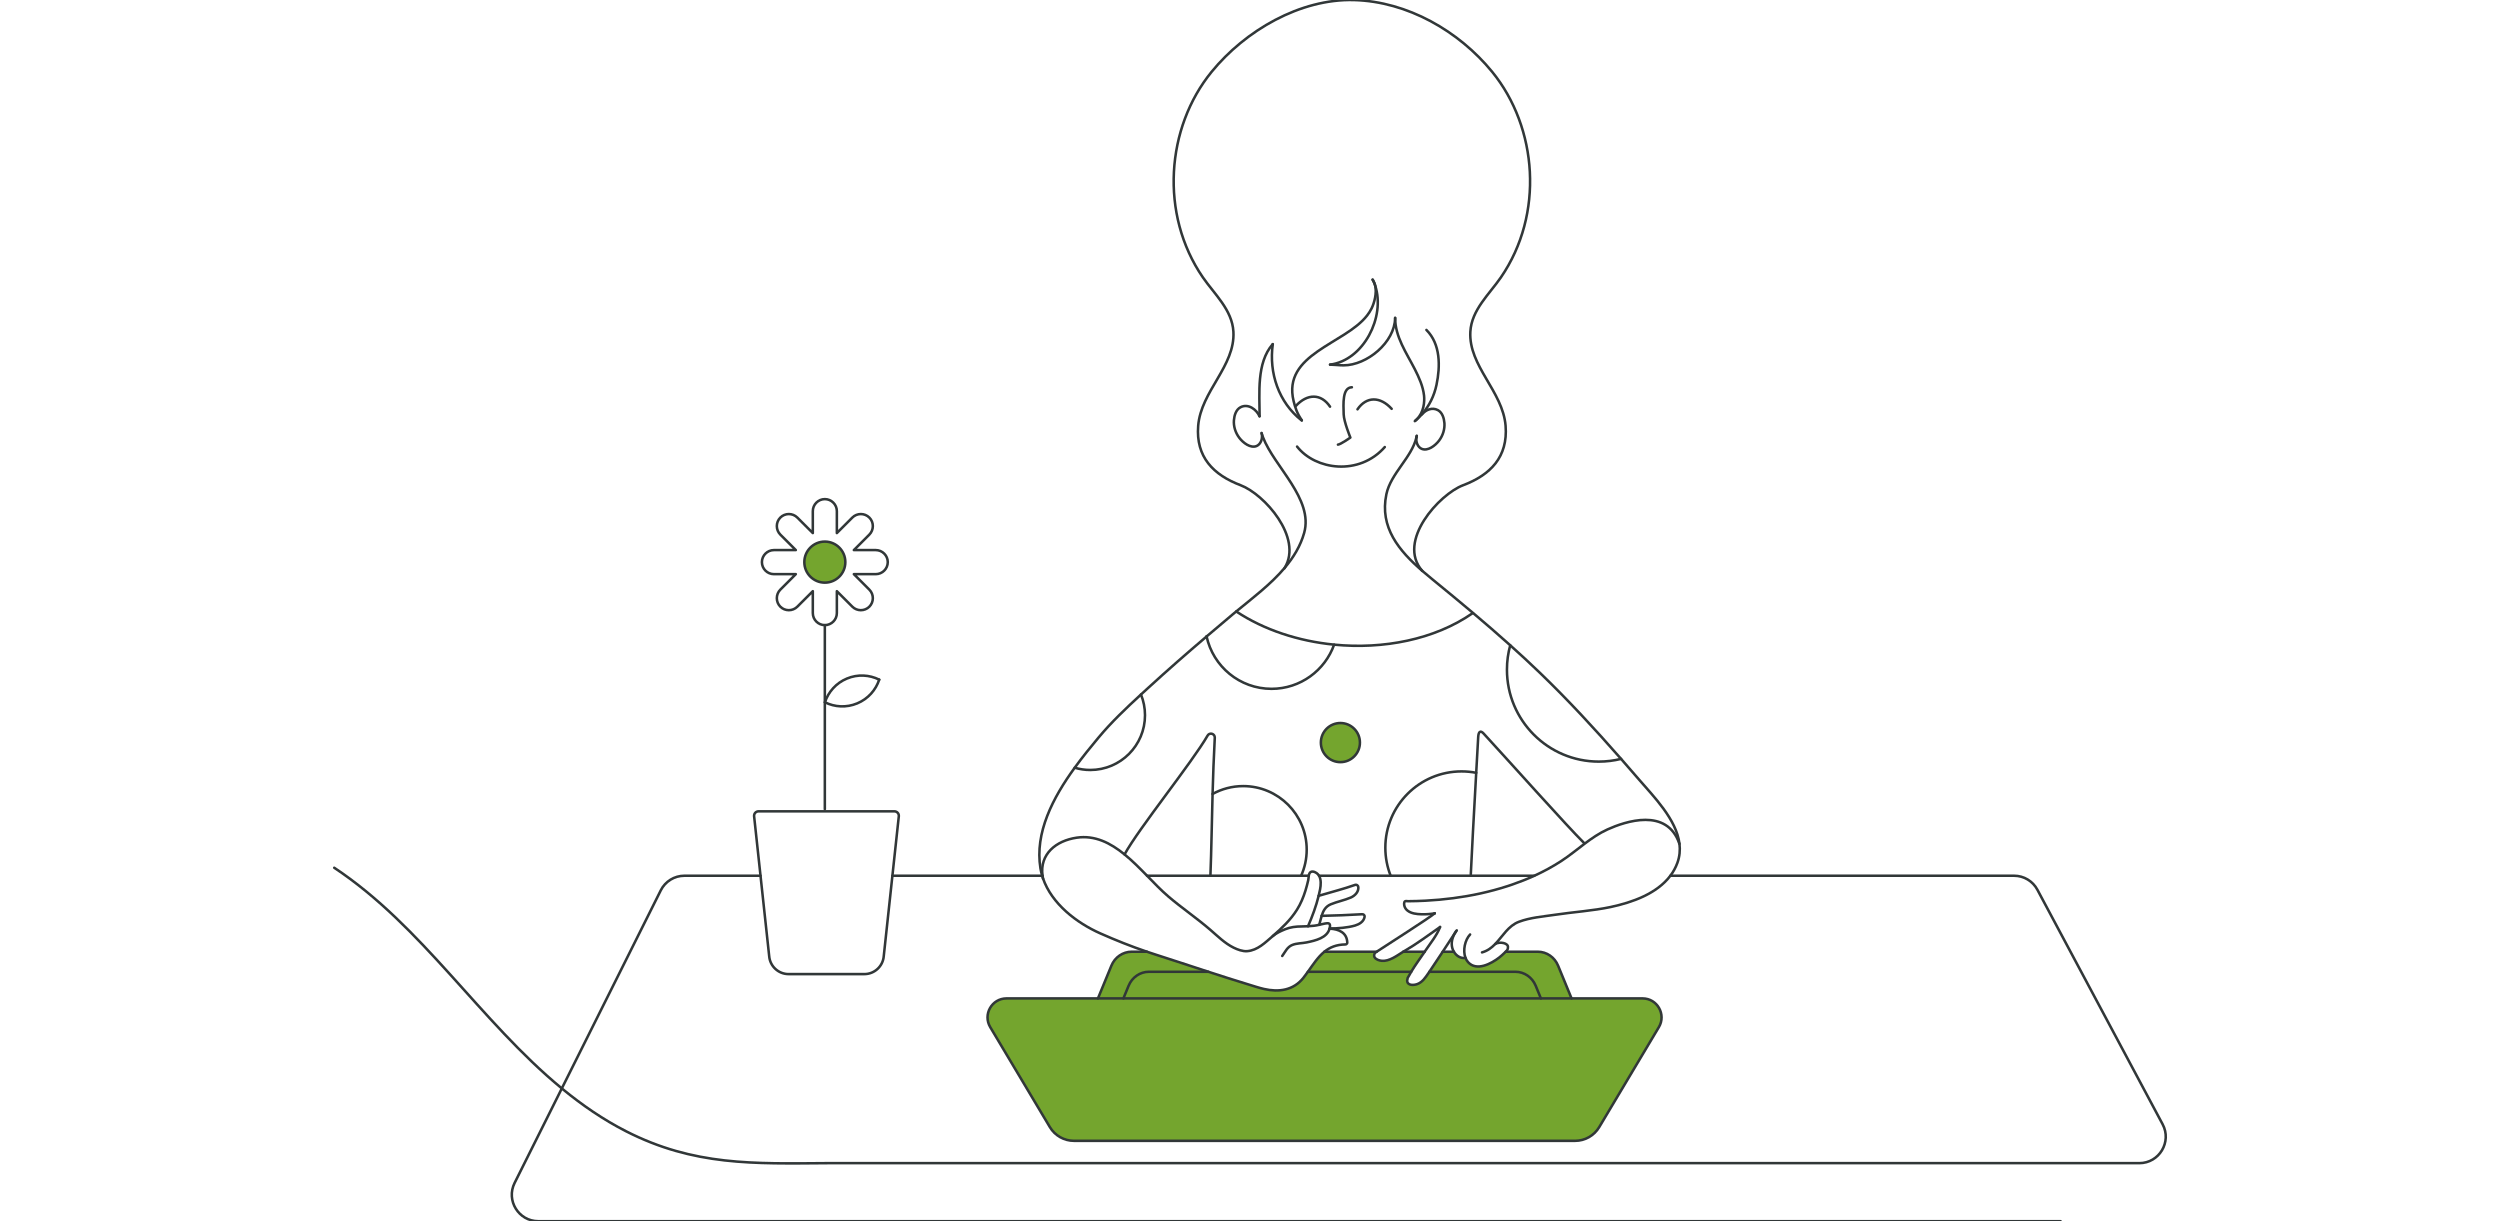 <svg width="434" height="212" viewBox="0 0 434 212" fill="none" xmlns="http://www.w3.org/2000/svg">
<g clip-path="url(#clip0_3936_23146)">
<path fill-rule="evenodd" clip-rule="evenodd" d="M285.149 173.325C287.708 173.325 289.289 176.115 287.978 178.315L277.624 195.67C276.743 197.145 275.154 198.049 273.438 198.049H227.931H218.097H186.447C184.731 198.049 183.14 197.145 182.259 195.67L171.905 178.315C170.594 176.115 172.175 173.325 174.733 173.325H190.601H195.023H218.097H225.249H267.499H272.822H285.149Z" fill="#74A52E"/>
<path fill-rule="evenodd" clip-rule="evenodd" d="M270.484 167.64L272.822 173.325H267.499L266.595 171.123C265.991 169.656 264.607 168.702 263.072 168.702H248.14C248.591 168.036 249.529 166.623 250.455 165.219H252.392C252.809 165.925 253.561 166.431 254.41 166.294H254.413C254.518 166.569 254.666 166.819 254.859 167.033C256.335 168.665 258.891 167.291 260.263 166.227C260.583 165.979 260.902 165.684 261.204 165.394C261.263 165.337 261.327 165.278 261.39 165.219H266.961C268.496 165.219 269.883 166.171 270.484 167.64Z" fill="#74A52E"/>
<path fill-rule="evenodd" clip-rule="evenodd" d="M266.595 171.123L267.499 173.325H225.25H218.097H195.023L195.927 171.123C196.531 169.656 197.918 168.702 199.453 168.702H209.777C212.087 169.454 214.402 170.197 216.73 170.902C217.611 171.167 218.534 171.482 219.416 171.684C222.001 172.276 224.557 171.939 226.288 169.725C226.553 169.385 226.804 169.044 227.049 168.702H229.745H232.291H244.985C244.832 168.953 244.687 169.206 244.55 169.462C244.481 169.592 244.331 169.779 244.344 169.931L244.282 170.216C244.287 171.143 245.458 171.062 246.067 170.828C246.951 170.487 247.437 169.71 247.955 168.97C248.002 168.904 248.063 168.813 248.14 168.702H263.072C264.607 168.702 265.991 169.656 266.595 171.123Z" fill="#74A52E"/>
<path fill-rule="evenodd" clip-rule="evenodd" d="M243.605 165.219H247.324C246.546 166.37 245.701 167.505 244.985 168.702H232.291H229.745H227.049C227.985 167.392 228.81 166.117 229.914 165.219H233.637H236.18H238.986L238.829 165.328C238.535 165.532 238.451 165.942 238.66 166.232C238.915 166.586 239.431 166.756 239.892 166.797C241.204 166.91 242.497 165.9 243.605 165.219Z" fill="#74A52E"/>
<path fill-rule="evenodd" clip-rule="evenodd" d="M232.691 125.518C234.565 125.518 236.084 127.039 236.084 128.914C236.084 130.79 234.565 132.309 232.691 132.309C230.818 132.309 229.301 130.79 229.301 128.914C229.301 127.039 230.818 125.518 232.691 125.518Z" fill="#74A52E"/>
<path fill-rule="evenodd" clip-rule="evenodd" d="M209.777 168.702H199.453C197.918 168.702 196.531 169.656 195.927 171.123L195.023 173.325H190.601L192.939 167.64C193.54 166.171 194.928 165.219 196.462 165.219H199.106C199.602 165.389 200.101 165.554 200.602 165.713C203.666 166.692 206.718 167.707 209.777 168.702Z" fill="#74A52E"/>
<path fill-rule="evenodd" clip-rule="evenodd" d="M143.191 94.02C145.158 94.02 146.751 95.617 146.751 97.584C146.751 99.552 145.158 101.147 143.191 101.147C141.225 101.147 139.631 99.552 139.631 97.584C139.631 95.617 141.225 94.02 143.191 94.02Z" fill="#74A52E"/>
<path d="M218.645 72.26C218.129 71.083 216.681 69.996 215.348 70.702C214.572 71.112 214.275 72.1 214.208 72.956C214.127 73.988 214.456 75.099 215.134 75.994C215.802 76.876 217.098 77.874 218.152 77.427C218.9 77.107 219.242 76.077 219.021 75.219C219.018 75.2 219.011 75.178 219.006 75.158" stroke="#313738" stroke-width="0.444" stroke-linecap="round" stroke-linejoin="round"/>
<path d="M245.896 75.895C245.905 75.827 245.92 75.758 245.94 75.691C245.942 75.677 245.945 75.664 245.95 75.65" stroke="#313738" stroke-width="0.444" stroke-linecap="round" stroke-linejoin="round"/>
<path d="M246.843 71.926C247.531 71.149 248.604 70.66 249.61 71.194C250.384 71.604 250.683 72.592 250.75 73.447C250.828 74.48 250.502 75.591 249.824 76.485C249.156 77.368 247.86 78.366 246.806 77.918C246.124 77.628 245.778 76.746 245.888 75.94" stroke="#313738" stroke-width="0.444" stroke-linecap="round" stroke-linejoin="round"/>
<path d="M220.958 162.494C222.559 161.078 223.993 159.763 225.144 157.942C225.797 156.909 226.269 155.771 226.629 154.606C226.814 154.011 226.968 153.409 227.108 152.805C227.165 152.556 227.16 152.286 227.202 152.028C227.221 151.893 227.253 151.763 227.314 151.64C227.575 151.123 228.159 151.286 228.557 151.563C228.738 151.689 228.878 151.849 228.984 152.028C229.377 152.694 229.303 153.66 229.171 154.368C229.097 154.749 229.013 155.13 228.92 155.513C228.478 157.305 227.815 159.104 227.074 160.795" stroke="#313738" stroke-width="0.444" stroke-linecap="round" stroke-linejoin="round"/>
<path d="M228.901 155.518C228.908 155.516 228.913 155.513 228.92 155.513C231.476 154.756 233.16 154.348 235.223 153.623C235.36 153.574 235.515 153.596 235.63 153.685C235.731 153.758 235.795 153.874 235.805 153.999C235.881 154.82 235.225 155.496 234.501 155.811C233.423 156.28 232.109 156.531 231.024 156.986C230.096 157.371 229.703 158.133 229.441 158.991C229.284 159.495 229.171 160.028 229.021 160.542C229.021 160.545 229.018 160.547 229.018 160.549" stroke="#313738" stroke-width="0.444" stroke-linecap="round" stroke-linejoin="round"/>
<path d="M229.428 158.991H229.441C231.623 158.952 234.287 158.844 236.472 158.711C236.524 158.706 236.573 158.713 236.622 158.731H236.625C236.804 158.789 236.927 158.969 236.895 159.158C236.755 159.991 235.984 160.451 235.24 160.672C233.963 161.048 232.217 161.183 230.901 161.183" stroke="#313738" stroke-width="0.444" stroke-linecap="round" stroke-linejoin="round"/>
<path d="M209.465 110.492C206.045 113.407 202.657 116.364 199.342 119.402C198.92 119.79 198.495 120.179 198.07 120.567C195.495 122.939 192.934 125.367 190.697 128.049C189.362 129.651 187.928 131.406 186.57 133.277C182.801 138.465 179.605 144.549 180.623 150.75C180.695 151.185 180.793 151.612 180.918 152.028C180.962 152.178 181.009 152.328 181.06 152.475C182.583 156.904 186.901 160.213 191.016 162.039C193.68 163.219 196.357 164.288 199.106 165.219C199.602 165.389 200.101 165.554 200.602 165.713C203.666 166.692 206.718 167.707 209.777 168.702C212.087 169.454 214.402 170.196 216.73 170.902C217.611 171.167 218.535 171.482 219.416 171.683C222.001 172.276 224.557 171.939 226.288 169.725C226.553 169.385 226.804 169.044 227.049 168.702C227.985 167.392 228.81 166.116 229.914 165.219C230.85 164.462 231.987 163.973 233.56 163.958C233.612 163.958 233.664 163.944 233.71 163.922C233.821 163.863 233.892 163.747 233.887 163.624C233.823 161.889 232.406 161.306 230.899 161.218C230.87 161.215 230.843 161.215 230.813 161.213H230.811" stroke="#313738" stroke-width="0.444" stroke-linecap="round" stroke-linejoin="round"/>
<path d="M219.023 75.219C219.053 75.335 219.212 75.797 219.259 75.922C221.218 81.032 228.051 86.624 226.404 92.506C225.765 94.779 224.547 96.77 223.025 98.572C220.607 101.44 217.422 103.836 214.609 106.147C214.37 106.344 214.137 106.538 213.906 106.732C212.421 107.98 210.941 109.232 209.465 110.49" stroke="#313738" stroke-width="0.444" stroke-linecap="round" stroke-linejoin="round"/>
<path d="M181.075 152.549C181.07 152.524 181.065 152.5 181.061 152.475C181.029 152.323 181.004 152.173 180.984 152.028C180.461 148.265 183.322 145.945 186.914 145.421C190.074 144.959 192.769 146.333 195.22 148.326C196.585 149.437 197.874 150.74 199.128 152.028C200.378 153.309 201.589 154.572 202.804 155.612C205.168 157.634 207.754 159.384 210.108 161.415C211.39 162.521 212.62 163.757 214.157 164.514C214.847 164.853 215.736 165.187 216.521 165.121C218.326 164.971 219.625 163.639 220.928 162.528C220.941 162.518 220.95 162.508 220.963 162.499C221.613 161.958 222.296 161.658 223.087 161.326C224.01 160.943 224.97 160.835 225.947 160.832C226.322 160.83 226.698 160.817 227.074 160.795C227.422 160.773 227.771 160.744 228.117 160.709C228.422 160.677 228.721 160.613 229.021 160.542C229.35 160.466 229.676 160.382 230.01 160.326C230.555 160.232 230.965 160.205 230.879 160.874C230.865 160.992 230.843 161.105 230.813 161.213C230.371 162.813 228.405 163.278 226.818 163.605C226.003 163.772 225.132 163.727 224.348 164.042C223.457 164.401 223.131 165.227 222.595 165.957" stroke="#313738" stroke-width="0.444" stroke-linecap="round" stroke-linejoin="round"/>
<path d="M210.128 152.028C210.3 147.602 210.364 142.912 210.503 137.834C210.589 134.732 210.705 131.488 210.886 128.071V128.034C210.886 127.961 210.874 127.887 210.852 127.818C210.668 127.272 209.926 127.196 209.639 127.698C206.963 132.341 197.695 143.799 195.22 148.327" stroke="#313738" stroke-width="0.444" stroke-linecap="round" stroke-linejoin="round"/>
<path d="M245.94 75.691C245.927 75.76 245.913 75.829 245.895 75.895C245.895 75.91 245.891 75.925 245.888 75.94C245.09 79.408 241.437 82.192 240.678 85.786C239.458 91.569 242.9 95.627 246.895 99.095C247.521 99.638 248.159 100.167 248.798 100.685C251.096 102.558 253.396 104.453 255.679 106.378C257.87 108.229 260.042 110.107 262.174 112.021C263.919 113.582 265.635 115.172 267.312 116.787C272.25 121.541 276.895 126.589 281.415 131.743C282.451 132.923 283.477 134.108 284.501 135.295C287.045 138.247 291.037 142.243 291.558 146.495C291.69 147.589 291.594 148.698 291.187 149.811C290.887 150.629 290.475 151.364 289.976 152.028C287.627 155.162 283.34 156.661 279.615 157.457C276.581 158.106 272.994 158.342 269.932 158.807C267.852 159.121 265.677 159.274 263.691 160.019C261.837 160.714 260.885 162.516 259.583 163.865C258.95 164.526 258.228 165.077 257.28 165.337" stroke="#313738" stroke-width="0.444" stroke-linecap="round" stroke-linejoin="round"/>
<path d="M255.208 162.228C254.324 163.157 253.905 164.991 254.413 166.293C254.518 166.569 254.666 166.819 254.86 167.033C256.335 168.665 258.891 167.291 260.264 166.227C260.583 165.979 260.902 165.684 261.204 165.394C261.263 165.337 261.327 165.278 261.39 165.219C261.602 165.018 261.801 164.789 261.776 164.482C261.906 163.708 260.364 163.415 259.586 163.867" stroke="#313738" stroke-width="0.444" stroke-linecap="round" stroke-linejoin="round"/>
<path d="M254.41 166.293C253.561 166.431 252.809 165.925 252.392 165.219C252.272 165.023 252.181 164.809 252.122 164.59C251.864 163.654 252.127 162.712 252.62 161.913C252.704 161.776 252.797 161.641 252.895 161.51" stroke="#313738" stroke-width="0.444" stroke-linecap="round" stroke-linejoin="round"/>
<path d="M250.008 160.908C250.001 160.925 249.996 160.94 249.988 160.957C249.421 162.405 248.311 163.752 247.452 165.03C247.41 165.094 247.366 165.155 247.324 165.219C246.546 166.37 245.701 167.505 244.985 168.702C244.832 168.953 244.687 169.206 244.55 169.462C244.481 169.592 244.331 169.779 244.344 169.931L244.282 170.216C244.287 171.143 245.458 171.062 246.067 170.828C246.951 170.486 247.437 169.71 247.955 168.97C248.002 168.904 248.063 168.813 248.139 168.702C248.591 168.036 249.529 166.623 250.455 165.219C251.326 163.897 252.186 162.584 252.618 161.911C252.682 161.81 252.736 161.722 252.78 161.653" stroke="#313738" stroke-width="0.444" stroke-linecap="round" stroke-linejoin="round"/>
<path d="M249.048 158.561C248.122 159.372 240.921 163.936 238.987 165.219L238.829 165.327C238.535 165.531 238.451 165.942 238.66 166.232C238.915 166.586 239.431 166.756 239.893 166.797C241.204 166.91 242.497 165.9 243.605 165.219C243.693 165.163 243.782 165.111 243.868 165.062C245.822 163.941 248.017 162.317 249.969 160.95" stroke="#313738" stroke-width="0.444" stroke-linecap="round" stroke-linejoin="round"/>
<path d="M249.07 158.541C249.063 158.546 249.058 158.554 249.05 158.561" stroke="#313738" stroke-width="0.444" stroke-linecap="round" stroke-linejoin="round"/>
<path d="M249.05 158.561H249.048C248.294 158.684 247.528 158.743 246.765 158.718C245.947 158.694 244.982 158.598 244.324 158.062C244.079 157.865 243.89 157.588 243.806 157.283C243.745 157.067 243.681 156.565 243.951 156.447C244.066 156.398 244.332 156.452 244.459 156.45C245.456 156.442 246.482 156.413 247.489 156.359C249.095 156.275 250.695 156.13 252.291 155.921C255.473 155.506 258.628 154.827 261.685 153.839C261.96 153.751 262.233 153.66 262.508 153.564C263.816 153.114 265.105 152.606 266.367 152.028C267.961 151.3 269.507 150.462 270.983 149.509C272.409 148.584 273.728 147.493 275.091 146.468C276.345 145.524 277.637 144.632 279.08 143.981C282.112 142.614 289.417 140.107 291.545 146.498" stroke="#313738" stroke-width="0.444" stroke-linecap="round" stroke-linejoin="round"/>
<path d="M255.331 151.782C255.439 149.167 255.901 140.741 256.269 134.162C256.406 131.684 256.529 129.47 256.617 127.924C256.667 127.078 256.969 126.705 257.543 127.329C262.4 132.611 271.958 143.337 275.005 146.355" stroke="#313738" stroke-width="0.444" stroke-linecap="round" stroke-linejoin="round"/>
<path d="M246.902 99.103C246.9 99.1 246.897 99.098 246.895 99.095C242.407 93.934 249.893 85.791 253.99 84.24C258.754 82.441 261.8 79.314 261.371 73.924C260.89 67.907 254.921 63.554 255.252 57.589C255.464 53.787 258.545 51.078 260.568 48.134C268.076 37.199 266.937 22.144 259.036 12.465C253.246 5.377 244.324 0.264 235.068 0.009C225.694 -0.249 216.165 5.327 210.337 12.465C202.438 22.144 201.296 37.199 208.805 48.134C210.828 51.078 213.909 53.787 214.12 57.589C214.452 63.554 208.483 67.907 208.004 73.924C207.574 79.314 210.619 82.441 215.382 84.24C219.455 85.781 226.212 93.312 223.025 98.572C223.006 98.606 222.986 98.638 222.964 98.672" stroke="#313738" stroke-width="0.444" stroke-linecap="round" stroke-linejoin="round"/>
<path d="M218.667 72.27V72.26C218.667 68.281 218.112 63.016 220.916 59.777" stroke="#313738" stroke-width="0.444" stroke-linecap="round" stroke-linejoin="round"/>
<path d="M220.958 59.735C220.955 59.749 220.953 59.767 220.953 59.781C220.261 64.727 221.974 69.861 225.962 72.983C225.971 72.993 225.981 73 225.991 73.007" stroke="#313738" stroke-width="0.444" stroke-linecap="round" stroke-linejoin="round"/>
<path d="M225.991 72.946C225.164 71.778 224.84 70.736 224.567 69.615C222.586 61.438 233.455 59.742 237.317 54.785C237.617 54.399 237.882 53.991 238.1 53.553C238.601 52.55 239.023 50.884 238.736 49.591C238.667 49.279 238.557 48.989 238.395 48.733C238.356 48.672 238.314 48.611 238.267 48.551" stroke="#313738" stroke-width="0.444" stroke-linecap="round" stroke-linejoin="round"/>
<path d="M238.309 48.551C238.338 48.613 238.368 48.672 238.395 48.733C238.527 49.014 238.64 49.299 238.736 49.591C240.536 55.016 236.723 62.547 230.901 63.299" stroke="#313738" stroke-width="0.444" stroke-linecap="round" stroke-linejoin="round"/>
<path d="M230.901 63.299C231.685 63.309 232.461 63.422 233.244 63.422C237.292 63.422 242.137 59.445 242.196 55.188" stroke="#313738" stroke-width="0.444" stroke-linecap="round" stroke-linejoin="round"/>
<path d="M242.195 55.188C242.195 58.491 244.172 61.276 245.616 64.103C246.342 65.526 247.037 67.069 247.214 68.672C247.332 69.748 247.177 71.582 245.952 72.808C245.846 72.914 245.733 73.015 245.613 73.111" stroke="#313738" stroke-width="0.444" stroke-linecap="round" stroke-linejoin="round"/>
<path d="M245.726 73.007C245.802 72.943 245.878 72.877 245.952 72.808C246.266 72.53 246.563 72.233 246.836 71.921C248.117 70.476 248.977 68.713 249.379 66.799C250.05 63.598 250.094 59.745 247.626 57.277" stroke="#313738" stroke-width="0.444" stroke-linecap="round" stroke-linejoin="round"/>
<path d="M154.922 152.028H180.918H180.984" stroke="#313738" stroke-width="0.444" stroke-linecap="round" stroke-linejoin="round"/>
<path d="M289.976 152.028H342.58H349.646C351.337 152.028 352.894 152.962 353.689 154.456L375.428 195.166C377.061 198.226 374.846 201.923 371.382 201.923H143.714C130.807 202.019 120.475 202.4 108.673 196.383C104.74 194.377 101.092 191.868 97.681 189.073C97.632 189.031 97.581 188.992 97.531 188.95C83.343 177.268 73.304 160.77 58.025 150.644" stroke="#313738" stroke-width="0.444" stroke-linecap="round" stroke-linejoin="round"/>
<path d="M199.128 152.028H207.425H210.128H225.876H227.201" stroke="#313738" stroke-width="0.444" stroke-linecap="round" stroke-linejoin="round"/>
<path d="M266.367 152.028H255.331H241.417H228.984" stroke="#313738" stroke-width="0.444" stroke-linecap="round" stroke-linejoin="round"/>
<path fill-rule="evenodd" clip-rule="evenodd" d="M195.023 173.325H218.097H225.25H267.499H272.822H285.15C287.708 173.325 289.289 176.115 287.978 178.315L277.624 195.67C276.743 197.145 275.154 198.049 273.438 198.049H227.931H218.097H186.447C184.731 198.049 183.14 197.145 182.259 195.67L171.905 178.315C170.594 176.115 172.175 173.325 174.733 173.325H190.601H195.023Z" stroke="#313738" stroke-width="0.444" stroke-linecap="round" stroke-linejoin="round"/>
<path d="M190.602 173.325L192.939 167.64C193.54 166.17 194.928 165.219 196.462 165.219H199.106" stroke="#313738" stroke-width="0.444" stroke-linecap="round" stroke-linejoin="round"/>
<path d="M229.915 165.219H233.637H236.18H238.987" stroke="#313738" stroke-width="0.444" stroke-linecap="round" stroke-linejoin="round"/>
<path d="M252.392 165.219H250.455" stroke="#313738" stroke-width="0.444" stroke-linecap="round" stroke-linejoin="round"/>
<path d="M261.39 165.219H266.961C268.496 165.219 269.883 166.17 270.485 167.64L272.822 173.325" stroke="#313738" stroke-width="0.444" stroke-linecap="round" stroke-linejoin="round"/>
<path d="M247.324 165.219H243.605" stroke="#313738" stroke-width="0.444" stroke-linecap="round" stroke-linejoin="round"/>
<path d="M195.023 173.325L195.927 171.123C196.531 169.656 197.918 168.702 199.453 168.702H209.777" stroke="#313738" stroke-width="0.444" stroke-linecap="round" stroke-linejoin="round"/>
<path d="M248.14 168.702H263.072C264.607 168.702 265.992 169.656 266.596 171.123L267.499 173.325" stroke="#313738" stroke-width="0.444" stroke-linecap="round" stroke-linejoin="round"/>
<path d="M227.049 168.702H229.745H232.291H244.985" stroke="#313738" stroke-width="0.444" stroke-linecap="round" stroke-linejoin="round"/>
<path d="M132.025 152.028H118.811C117.073 152.028 115.484 153.011 114.708 154.567L97.531 188.95L89.338 205.354C87.814 208.407 90.031 212 93.441 212H357.714" stroke="#313738" stroke-width="0.444" stroke-linecap="round" stroke-linejoin="round"/>
<path d="M214.611 106.149C219.423 109.349 225.424 111.303 231.604 111.911C240.143 112.751 249.026 111.028 255.586 106.491" stroke="#313738" stroke-width="0.444" stroke-linecap="round" stroke-linejoin="round"/>
<path d="M198.07 120.567C198.522 121.676 198.772 122.89 198.772 124.161C198.772 129.411 194.52 133.668 189.273 133.668C188.333 133.668 187.427 133.53 186.57 133.277" stroke="#313738" stroke-width="0.444" stroke-linecap="round" stroke-linejoin="round"/>
<path d="M231.604 111.91C230.013 116.381 225.748 119.581 220.737 119.581C215.21 119.581 210.592 115.688 209.465 110.492V110.49" stroke="#313738" stroke-width="0.444" stroke-linecap="round" stroke-linejoin="round"/>
<path fill-rule="evenodd" clip-rule="evenodd" d="M236.084 128.914C236.084 130.789 234.565 132.308 232.691 132.308C230.818 132.308 229.301 130.789 229.301 128.914C229.301 127.039 230.818 125.517 232.691 125.517C234.565 125.517 236.084 127.039 236.084 128.914Z" stroke="#313738" stroke-width="0.444"/>
<path d="M210.503 137.834C212.08 136.964 213.892 136.467 215.819 136.467C221.908 136.467 226.843 141.407 226.843 147.503C226.843 149.115 226.497 150.647 225.876 152.028" stroke="#313738" stroke-width="0.444" stroke-linecap="round" stroke-linejoin="round"/>
<path d="M241.417 152.028C240.821 150.521 240.494 148.877 240.494 147.159C240.494 139.844 246.416 133.916 253.723 133.916C254.594 133.916 255.444 133.999 256.269 134.162" stroke="#313738" stroke-width="0.444" stroke-linecap="round" stroke-linejoin="round"/>
<path d="M262.174 112.021C261.805 113.368 261.606 114.789 261.606 116.256C261.606 125.07 268.744 132.215 277.548 132.215C278.881 132.215 280.178 132.05 281.415 131.743" stroke="#313738" stroke-width="0.444" stroke-linecap="round" stroke-linejoin="round"/>
<path d="M234.685 67.231C233.013 67.273 233.212 70.095 233.263 71.936C233.3 73.219 234.425 75.964 234.425 75.964C234.425 75.964 232.713 77.164 232.269 77.188" stroke="#313738" stroke-width="0.444" stroke-linecap="round" stroke-linejoin="round"/>
<path d="M224.967 70.461C226.944 68.32 229.338 68.288 230.894 70.596" stroke="#313738" stroke-width="0.444" stroke-linecap="round" stroke-linejoin="round"/>
<path d="M241.591 70.972C239.625 68.817 237.231 68.765 235.662 71.058" stroke="#313738" stroke-width="0.444" stroke-linecap="round" stroke-linejoin="round"/>
<path d="M225.173 77.527C228.353 81.593 235.949 82.662 240.398 77.608" stroke="#313738" stroke-width="0.444" stroke-linecap="round" stroke-linejoin="round"/>
<path fill-rule="evenodd" clip-rule="evenodd" d="M154.922 152.028L153.42 165.989C153.28 167.749 151.809 169.105 150.046 169.105H136.903C135.138 169.105 133.67 167.749 133.53 165.989L132.025 152.028L130.913 141.7C130.868 141.24 131.229 140.845 131.688 140.845H155.259C155.72 140.845 156.079 141.24 156.034 141.7L154.922 152.028Z" stroke="#313738" stroke-width="0.444" stroke-linecap="round" stroke-linejoin="round"/>
<path fill-rule="evenodd" clip-rule="evenodd" d="M146.751 97.584C146.751 99.552 145.158 101.147 143.191 101.147C141.225 101.147 139.631 99.552 139.631 97.584C139.631 95.617 141.225 94.02 143.191 94.02C145.158 94.02 146.751 95.617 146.751 97.584Z" stroke="#313738" stroke-width="0.444" stroke-linecap="round" stroke-linejoin="round"/>
<path fill-rule="evenodd" clip-rule="evenodd" d="M152.03 95.495H148.229L150.918 92.806C151.728 91.992 151.728 90.662 150.918 89.851C150.105 89.038 148.777 89.038 147.964 89.851L145.278 92.54V88.736C145.278 87.588 144.338 86.646 143.191 86.646C142.042 86.646 141.104 87.588 141.104 88.736V92.54L138.416 89.851C137.606 89.038 136.277 89.038 135.465 89.851C134.654 90.662 134.654 91.992 135.465 92.806L138.153 95.495H134.352C133.203 95.495 132.266 96.436 132.266 97.584C132.266 98.734 133.203 99.673 134.352 99.673H138.153L135.465 102.364C134.654 103.178 134.654 104.508 135.465 105.319C136.277 106.132 137.606 106.132 138.416 105.319L141.104 102.63V106.432C141.104 107.582 142.042 108.521 143.191 108.521C144.338 108.521 145.278 107.582 145.278 106.432V102.63L147.964 105.319C148.777 106.132 150.105 106.132 150.918 105.319C151.728 104.508 151.728 103.178 150.918 102.364L148.229 99.673H152.03C153.177 99.673 154.117 98.734 154.117 97.584C154.117 96.436 153.177 95.495 152.03 95.495Z" stroke="#313738" stroke-width="0.444" stroke-linecap="round" stroke-linejoin="round"/>
<path d="M143.191 108.524V140.473" stroke="#313738" stroke-width="0.444" stroke-linecap="round" stroke-linejoin="round"/>
<path d="M143.208 121.917C143.8 120.12 145.141 118.581 147.024 117.797C148.907 117.011 150.94 117.143 152.632 117.986" stroke="#313738" stroke-width="0.444" stroke-linecap="round" stroke-linejoin="round"/>
<path d="M143.208 121.917C144.9 122.76 146.933 122.892 148.816 122.106C150.699 121.322 152.04 119.783 152.632 117.986" stroke="#313738" stroke-width="0.444" stroke-linecap="round" stroke-linejoin="round"/>
</g>
<defs>
<clipPath id="clip0_3936_23146">
<rect width="434" height="212" rx="8" fill="white"/>
</clipPath>
</defs>
</svg>
